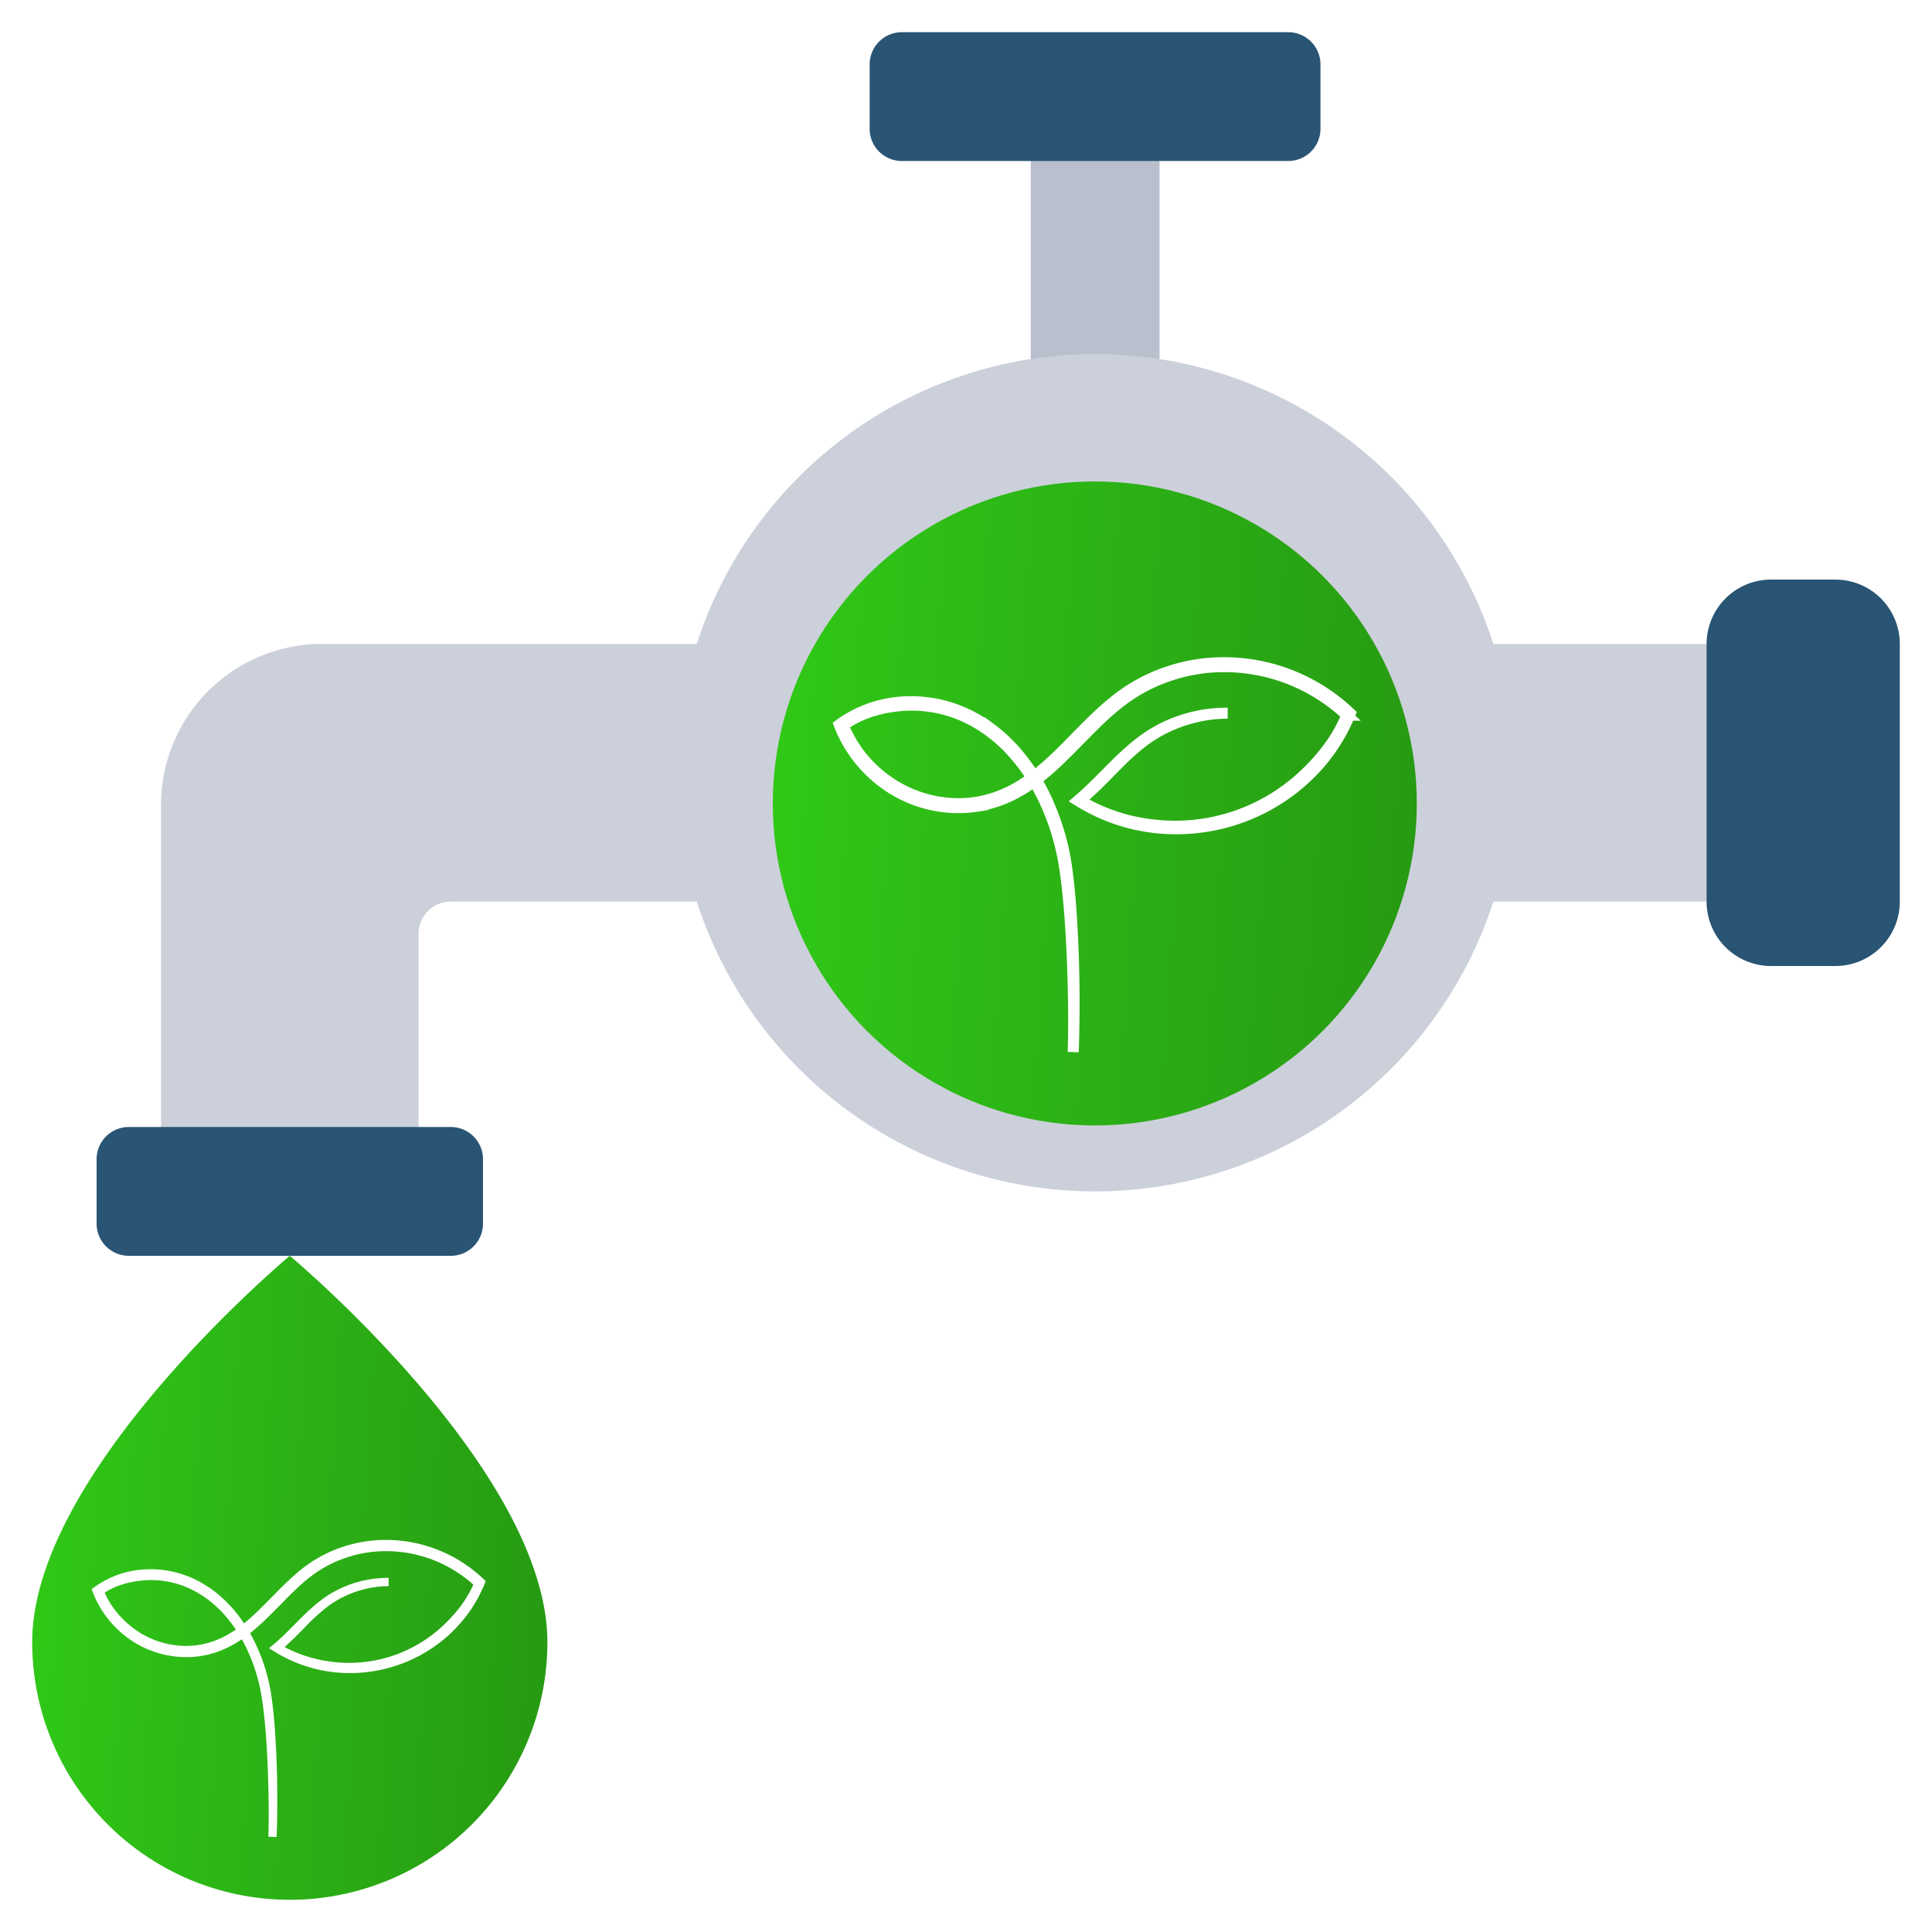 <svg width="60" height="60" fill="none" xmlns="http://www.w3.org/2000/svg"><g clip-path="url(#clip0_300_483)"><path d="M17 51a8 8 0 01-16 0c0-5.333 8-12 8-12s8 6.667 8 12z" fill="url(#paint0_linear_300_483)"/><path d="M32.01 4h4v8h-4V4z" fill="#B9BFCC"/><path d="M55 19.998v8h-8.622a13 13 0 01-24.74 0H14a1 1 0 00-1 1v7H5v-11a5 5 0 015-5h11.638a13 13 0 0124.74 0H55z" fill="#CCD0DA"/><path d="M14 35H4a1 1 0 00-1 1v2a1 1 0 001 1h10a1 1 0 001-1v-2a1 1 0 00-1-1zM40.008 1h-12a1 1 0 00-1 1v2a1 1 0 001 1h12a1 1 0 001-1V2a1 1 0 00-1-1zM57 18h-2a2 2 0 00-2 2v8a2 2 0 002 2h2a2 2 0 002-2v-8a2 2 0 00-2-2z" fill="#295474"/><g filter="url(#filter0_d_300_483)"><circle cx="34" cy="24" r="10" fill="url(#paint1_linear_300_483)"/><mask id="path-8-outside-1_300_483" maskUnits="userSpaceOnUse" x="25.064" y="18.629" width="18" height="14" fill="#000"><path fill="#fff" d="M25.064 18.629h18v14h-18z"/><path d="M38.125 21.196a4.475 4.475 0 00-1.355.22c-.435.143-.85.35-1.219.623-.37.271-.697.596-1.019.923-.32.33-.641.646-.99.949a5.644 5.644 0 002.32.761 5.83 5.83 0 004.55-1.478c.606-.553 1.105-1.175 1.415-1.934a5.63 5.63 0 00-1.946-1.188 5.583 5.583 0 00-2.258-.306 5.337 5.337 0 00-2.181.649 5.079 5.079 0 00-.483.306c-.155.113-.306.23-.45.356-.292.25-.565.522-.836.797s-.54.554-.823.821a8.705 8.705 0 01-.437.388 5.562 5.562 0 01-.591.433c-.042.026-.083.053-.126.077l-.128.072c-.042.025-.087.045-.13.068l-.067.033-.067.03-.135.06c-.092.034-.183.071-.277.099-.093.032-.19.054-.284.08l-.145.03-.072.014-.073.01a3.72 3.72 0 01-.588.042 3.915 3.915 0 01-2.21-.713 4.077 4.077 0 01-1.44-1.822l-.015-.042.035-.026a3.719 3.719 0 011.847-.674 4.063 4.063 0 011.94.311c.303.13.59.297.858.49a5 5 0 01.733.661 6.25 6.25 0 011.065 1.65 7.81 7.81 0 01.468 1.398c.035.161.068.322.093.484.049.324.087.649.116.975.016.162.027.326.04.489.01.163.023.326.03.489a42.557 42.557 0 01.04 3.92 38.103 38.103 0 000-1.96 43.043 43.043 0 00-.082-1.957c-.01-.163-.024-.326-.036-.489-.015-.163-.027-.325-.045-.488a15.413 15.413 0 00-.125-.97 7.549 7.549 0 00-.568-1.86 6.155 6.155 0 00-1.06-1.623 4.89 4.89 0 00-.724-.644 4.36 4.36 0 00-.842-.475 3.96 3.96 0 00-1.891-.291c-.64.06-1.249.235-1.769.613a3.899 3.899 0 001.401 1.743 3.811 3.811 0 002.142.686c.19.001.38-.012.568-.04l.07-.011.07-.014.14-.03c.091-.024.184-.045.274-.077.091-.027.18-.063.268-.097.044-.018.087-.038.13-.057l.065-.03.064-.032c.042-.022.086-.042.127-.066l.124-.07.122-.076a5.461 5.461 0 00.577-.424 8.41 8.41 0 00.43-.383c.28-.264.546-.544.819-.819.272-.276.548-.549.844-.803.148-.127.302-.247.46-.362a5.1 5.1 0 01.497-.313 5.464 5.464 0 012.234-.66 5.71 5.71 0 012.307.317 5.744 5.744 0 011.985 1.217l.029.027-.015.037c-.081.193-.17.382-.271.566-.102.183-.212.36-.333.532-.123.17-.252.334-.391.49a5.891 5.891 0 01-2.6 1.68 5.92 5.92 0 01-2.472.24 5.689 5.689 0 01-2.342-.816l-.034-.021.03-.026c.35-.297.668-.628.993-.954.325-.325.657-.648 1.033-.917.374-.27.793-.477 1.233-.615a4.498 4.498 0 011.36-.203z"/></mask><path d="M38.125 21.196a4.475 4.475 0 00-1.355.22c-.435.143-.85.35-1.219.623-.37.271-.697.596-1.019.923-.32.33-.641.646-.99.949a5.644 5.644 0 002.32.761 5.83 5.83 0 004.55-1.478c.606-.553 1.105-1.175 1.415-1.934a5.63 5.63 0 00-1.946-1.188 5.583 5.583 0 00-2.258-.306 5.337 5.337 0 00-2.181.649 5.079 5.079 0 00-.483.306c-.155.113-.306.23-.45.356-.292.25-.565.522-.836.797s-.54.554-.823.821a8.705 8.705 0 01-.437.388 5.562 5.562 0 01-.591.433c-.042.026-.083.053-.126.077l-.128.072c-.042.025-.087.045-.13.068l-.067.033-.067.03-.135.06c-.092.034-.183.071-.277.099-.093.032-.19.054-.284.08l-.145.03-.072.014-.073.01a3.72 3.72 0 01-.588.042 3.915 3.915 0 01-2.21-.713 4.077 4.077 0 01-1.44-1.822l-.015-.042.035-.026a3.719 3.719 0 011.847-.674 4.063 4.063 0 011.94.311c.303.13.59.297.858.49a5 5 0 01.733.661 6.25 6.25 0 011.065 1.65 7.81 7.81 0 01.468 1.398c.035.161.068.322.093.484.049.324.087.649.116.975.016.162.027.326.04.489.01.163.023.326.03.489a42.557 42.557 0 01.04 3.92 38.103 38.103 0 000-1.96 43.043 43.043 0 00-.082-1.957c-.01-.163-.024-.326-.036-.489-.015-.163-.027-.325-.045-.488a15.413 15.413 0 00-.125-.97 7.549 7.549 0 00-.568-1.86 6.155 6.155 0 00-1.06-1.623 4.89 4.89 0 00-.724-.644 4.36 4.36 0 00-.842-.475 3.96 3.96 0 00-1.891-.291c-.64.06-1.249.235-1.769.613a3.899 3.899 0 001.401 1.743 3.811 3.811 0 002.142.686c.19.001.38-.012.568-.04l.07-.011.07-.014.14-.03c.091-.024.184-.045.274-.077.091-.027.18-.063.268-.097.044-.018.087-.038.13-.057l.065-.03.064-.032c.042-.022.086-.042.127-.066l.124-.07.122-.076a5.461 5.461 0 00.577-.424 8.41 8.41 0 00.43-.383c.28-.264.546-.544.819-.819.272-.276.548-.549.844-.803.148-.127.302-.247.46-.362a5.1 5.1 0 01.497-.313 5.464 5.464 0 012.234-.66 5.71 5.71 0 012.307.317 5.744 5.744 0 011.985 1.217l.029.027-.015.037c-.081.193-.17.382-.271.566-.102.183-.212.36-.333.532-.123.17-.252.334-.391.49a5.891 5.891 0 01-2.6 1.68 5.92 5.92 0 01-2.472.24 5.689 5.689 0 01-2.342-.816l-.034-.021.03-.026c.35-.297.668-.628.993-.954.325-.325.657-.648 1.033-.917.374-.27.793-.477 1.233-.615a4.498 4.498 0 011.36-.203z" fill="#fff"/><path d="M38.125 21.196a4.475 4.475 0 00-1.355.22c-.435.143-.85.35-1.219.623-.37.271-.697.596-1.019.923-.32.33-.641.646-.99.949a5.644 5.644 0 002.32.761 5.83 5.83 0 004.55-1.478c.606-.553 1.105-1.175 1.415-1.934a5.63 5.63 0 00-1.946-1.188 5.583 5.583 0 00-2.258-.306 5.337 5.337 0 00-2.181.649 5.079 5.079 0 00-.483.306c-.155.113-.306.23-.45.356-.292.25-.565.522-.836.797s-.54.554-.823.821a8.705 8.705 0 01-.437.388 5.562 5.562 0 01-.591.433c-.042.026-.083.053-.126.077l-.128.072c-.042.025-.087.045-.13.068l-.067.033-.067.03-.135.06c-.092.034-.183.071-.277.099-.093.032-.19.054-.284.08l-.145.03-.072.014-.073.01a3.72 3.72 0 01-.588.042 3.915 3.915 0 01-2.21-.713 4.077 4.077 0 01-1.44-1.822l-.015-.042.035-.026a3.719 3.719 0 011.847-.674 4.063 4.063 0 011.94.311c.303.13.59.297.858.49a5 5 0 01.733.661 6.25 6.25 0 011.065 1.65 7.81 7.81 0 01.468 1.398c.035.161.068.322.093.484.049.324.087.649.116.975.016.162.027.326.04.489.01.163.023.326.03.489a42.557 42.557 0 01.04 3.92 38.103 38.103 0 000-1.96 43.043 43.043 0 00-.082-1.957c-.01-.163-.024-.326-.036-.489-.015-.163-.027-.325-.045-.488a15.413 15.413 0 00-.125-.97 7.549 7.549 0 00-.568-1.86 6.155 6.155 0 00-1.06-1.623 4.89 4.89 0 00-.724-.644 4.36 4.36 0 00-.842-.475 3.96 3.96 0 00-1.891-.291c-.64.06-1.249.235-1.769.613a3.899 3.899 0 001.401 1.743 3.811 3.811 0 002.142.686c.19.001.38-.012.568-.04l.07-.011.07-.014.14-.03c.091-.024.184-.045.274-.077.091-.027.18-.063.268-.097.044-.018.087-.038.13-.057l.065-.03.064-.032c.042-.022.086-.042.127-.066l.124-.07.122-.076a5.461 5.461 0 00.577-.424 8.41 8.41 0 00.43-.383c.28-.264.546-.544.819-.819.272-.276.548-.549.844-.803.148-.127.302-.247.46-.362a5.1 5.1 0 01.497-.313 5.464 5.464 0 012.234-.66 5.71 5.71 0 012.307.317 5.744 5.744 0 011.985 1.217l.029.027-.015.037c-.081.193-.17.382-.271.566-.102.183-.212.36-.333.532-.123.17-.252.334-.391.49a5.891 5.891 0 01-2.6 1.68 5.92 5.92 0 01-2.472.24 5.689 5.689 0 01-2.342-.816l-.034-.021.03-.026c.35-.297.668-.628.993-.954.325-.325.657-.648 1.033-.917.374-.27.793-.477 1.233-.615a4.498 4.498 0 011.36-.203z" stroke="#fff" stroke-width=".341" mask="url(#path-8-outside-1_300_483)"/><mask id="path-9-outside-2_300_483" maskUnits="userSpaceOnUse" x="2" y="46" width="14" height="11" fill="#000"><path fill="#fff" d="M2 46h14v11H2z"/><path d="M12.068 48.178a3.352 3.352 0 00-1.935.634 6.319 6.319 0 00-.766.694c-.242.248-.482.486-.745.713.53.321 1.129.506 1.744.573a4.384 4.384 0 003.422-1.111c.455-.416.831-.884 1.064-1.455a4.237 4.237 0 00-1.464-.893 4.197 4.197 0 00-1.697-.23 4.012 4.012 0 00-1.64.488 3.82 3.82 0 00-.363.23c-.117.085-.23.173-.34.268-.218.188-.424.392-.627.6-.204.206-.406.416-.62.617a6.08 6.08 0 01-.328.291 4.099 4.099 0 01-.444.325l-.094.059-.097.054c-.032.019-.065.034-.098.05l-.05.026-.05.022-.102.045c-.069.026-.138.054-.208.075-.07.024-.143.04-.214.06l-.109.022-.054.01-.055.009a2.944 2.944 0 01-2.103-.505 3.065 3.065 0 01-1.083-1.37L3 48.447l.027-.02a2.796 2.796 0 011.388-.506 3.056 3.056 0 011.459.234c.228.098.444.223.645.368.2.147.384.315.552.497.333.367.598.791.8 1.241a5.465 5.465 0 01.352 1.052c.026.12.051.241.07.363.037.244.065.488.087.733.012.122.02.245.03.367.008.123.017.246.023.368a31.976 31.976 0 01.03 2.948 28.408 28.408 0 000-1.474c-.01-.49-.03-.982-.062-1.472-.007-.122-.018-.244-.027-.367-.011-.122-.02-.244-.034-.366a11.594 11.594 0 00-.094-.73 5.69 5.69 0 00-.427-1.399 4.63 4.63 0 00-.797-1.22 3.674 3.674 0 00-.544-.484 3.279 3.279 0 00-.633-.357 2.978 2.978 0 00-1.422-.22c-.481.046-.94.177-1.33.462.212.533.585.981 1.053 1.31a2.863 2.863 0 001.61.516c.144.001.287-.009.428-.03l.053-.009.052-.01.105-.022c.07-.019.139-.034.206-.058.069-.02.135-.047.202-.073l.098-.043.049-.022.048-.025c.031-.016.064-.031.095-.05l.094-.052.091-.057c.03-.018.06-.039.09-.059.12-.08.233-.168.344-.26.111-.091.218-.189.323-.288.21-.198.411-.408.616-.615.204-.208.412-.413.635-.604a4.025 4.025 0 01.719-.508 4.108 4.108 0 011.68-.496 4.278 4.278 0 011.734.238 4.321 4.321 0 011.493.915l.022.02-.011.028a4.68 4.68 0 01-.204.426c-.077.137-.16.271-.25.4a4.617 4.617 0 01-.626.703 4.45 4.45 0 01-3.481 1.11 4.277 4.277 0 01-1.762-.615l-.026-.016.023-.019c.263-.223.503-.472.747-.717s.494-.488.776-.69c.281-.203.597-.359.927-.462a3.377 3.377 0 011.022-.153z"/></mask><path d="M12.068 48.178a3.352 3.352 0 00-1.935.634 6.319 6.319 0 00-.766.694c-.242.248-.482.486-.745.713.53.321 1.129.506 1.744.573a4.384 4.384 0 003.422-1.111c.455-.416.831-.884 1.064-1.455a4.237 4.237 0 00-1.464-.893 4.197 4.197 0 00-1.697-.23 4.012 4.012 0 00-1.64.488 3.82 3.82 0 00-.363.23c-.117.085-.23.173-.34.268-.218.188-.424.392-.627.6-.204.206-.406.416-.62.617a6.08 6.08 0 01-.328.291 4.099 4.099 0 01-.444.325l-.094.059-.097.054c-.032.019-.065.034-.098.05l-.05.026-.05.022-.102.045c-.069.026-.138.054-.208.075-.07.024-.143.04-.214.06l-.109.022-.054.01-.055.009a2.944 2.944 0 01-2.103-.505 3.065 3.065 0 01-1.083-1.37L3 48.447l.027-.02a2.796 2.796 0 011.388-.506 3.056 3.056 0 011.459.234c.228.098.444.223.645.368.2.147.384.315.552.497.333.367.598.791.8 1.241a5.465 5.465 0 01.352 1.052c.026.12.051.241.07.363.037.244.065.488.087.733.012.122.02.245.03.367.008.123.017.246.023.368a31.976 31.976 0 01.03 2.948 28.408 28.408 0 000-1.474c-.01-.49-.03-.982-.062-1.472-.007-.122-.018-.244-.027-.367-.011-.122-.02-.244-.034-.366a11.594 11.594 0 00-.094-.73 5.69 5.69 0 00-.427-1.399 4.63 4.63 0 00-.797-1.22 3.674 3.674 0 00-.544-.484 3.279 3.279 0 00-.633-.357 2.978 2.978 0 00-1.422-.22c-.481.046-.94.177-1.33.462.212.533.585.981 1.053 1.31a2.863 2.863 0 001.61.516c.144.001.287-.009.428-.03l.053-.009.052-.01.105-.022c.07-.019.139-.034.206-.058.069-.02.135-.047.202-.073l.098-.043.049-.022.048-.025c.031-.016.064-.031.095-.05l.094-.052.091-.057c.03-.018.06-.039.09-.059.12-.08.233-.168.344-.26.111-.091.218-.189.323-.288.21-.198.411-.408.616-.615.204-.208.412-.413.635-.604a4.025 4.025 0 01.719-.508 4.108 4.108 0 011.68-.496 4.278 4.278 0 011.734.238 4.321 4.321 0 011.493.915l.022.02-.011.028a4.68 4.68 0 01-.204.426c-.077.137-.16.271-.25.4a4.617 4.617 0 01-.626.703 4.45 4.45 0 01-3.481 1.11 4.277 4.277 0 01-1.762-.615l-.026-.016.023-.019c.263-.223.503-.472.747-.717s.494-.488.776-.69c.281-.203.597-.359.927-.462a3.377 3.377 0 011.022-.153z" fill="#fff"/><path d="M12.068 48.178a3.352 3.352 0 00-1.935.634 6.319 6.319 0 00-.766.694c-.242.248-.482.486-.745.713.53.321 1.129.506 1.744.573a4.384 4.384 0 003.422-1.111c.455-.416.831-.884 1.064-1.455a4.237 4.237 0 00-1.464-.893 4.197 4.197 0 00-1.697-.23 4.012 4.012 0 00-1.64.488 3.82 3.82 0 00-.363.23c-.117.085-.23.173-.34.268-.218.188-.424.392-.627.6-.204.206-.406.416-.62.617a6.08 6.08 0 01-.328.291 4.099 4.099 0 01-.444.325l-.094.059-.097.054c-.032.019-.065.034-.098.05l-.05.026-.05.022-.102.045c-.069.026-.138.054-.208.075-.07.024-.143.04-.214.06l-.109.022-.054.01-.055.009a2.944 2.944 0 01-2.103-.505 3.065 3.065 0 01-1.083-1.37L3 48.447l.027-.02a2.796 2.796 0 011.388-.506 3.056 3.056 0 011.459.234c.228.098.444.223.645.368.2.147.384.315.552.497.333.367.598.791.8 1.241a5.465 5.465 0 01.352 1.052c.026.12.051.241.07.363.037.244.065.488.087.733.012.122.02.245.03.367.008.123.017.246.023.368a31.976 31.976 0 01.03 2.948 28.408 28.408 0 000-1.474c-.01-.49-.03-.982-.062-1.472-.007-.122-.018-.244-.027-.367-.011-.122-.02-.244-.034-.366a11.594 11.594 0 00-.094-.73 5.69 5.69 0 00-.427-1.399 4.63 4.63 0 00-.797-1.22 3.674 3.674 0 00-.544-.484 3.279 3.279 0 00-.633-.357 2.978 2.978 0 00-1.422-.22c-.481.046-.94.177-1.33.462.212.533.585.981 1.053 1.31a2.863 2.863 0 001.61.516c.144.001.287-.009.428-.03l.053-.009.052-.01.105-.022c.07-.019.139-.034.206-.058.069-.02.135-.047.202-.073l.098-.043.049-.022.048-.025c.031-.016.064-.031.095-.05l.094-.052.091-.057c.03-.018.06-.039.09-.059.12-.08.233-.168.344-.26.111-.091.218-.189.323-.288.21-.198.411-.408.616-.615.204-.208.412-.413.635-.604a4.025 4.025 0 01.719-.508 4.108 4.108 0 011.68-.496 4.278 4.278 0 011.734.238 4.321 4.321 0 011.493.915l.022.02-.011.028a4.68 4.68 0 01-.204.426c-.077.137-.16.271-.25.4a4.617 4.617 0 01-.626.703 4.45 4.45 0 01-3.481 1.11 4.277 4.277 0 01-1.762-.615l-.026-.016.023-.019c.263-.223.503-.472.747-.717s.494-.488.776-.69c.281-.203.597-.359.927-.462a3.377 3.377 0 011.022-.153z" stroke="#fff" stroke-width=".256" mask="url(#path-9-outside-2_300_483)"/></g></g><defs><linearGradient id="paint0_linear_300_483" x1="1" y1="42.75" x2="17.57" y2="43.687" gradientUnits="userSpaceOnUse"><stop stop-color="#30C917"/><stop offset="1" stop-color="#279A13"/></linearGradient><linearGradient id="paint1_linear_300_483" x1="24" y1="17.75" x2="44.675" y2="19.212" gradientUnits="userSpaceOnUse"><stop stop-color="#30C917"/><stop offset="1" stop-color="#279A13"/></linearGradient><clipPath id="clip0_300_483"><path fill="#fff" d="M0 0h60v60H0z"/></clipPath><filter id="filter0_d_300_483" x="-4.774" y="7.333" width="56.393" height="57.336" filterUnits="userSpaceOnUse" color-interpolation-filters="sRGB"><feFlood flood-opacity="0" result="BackgroundImageFix"/><feColorMatrix in="SourceAlpha" values="0 0 0 0 0 0 0 0 0 0 0 0 0 0 0 0 0 0 127 0" result="hardAlpha"/><feOffset dy=".952"/><feGaussianBlur stdDeviation="3.81"/><feComposite in2="hardAlpha" operator="out"/><feColorMatrix values="0 0 0 0 0.104 0 0 0 0 0.066 0 0 0 0 0.031 0 0 0 0.12 0"/><feBlend in2="BackgroundImageFix" result="effect1_dropShadow_300_483"/><feBlend in="SourceGraphic" in2="effect1_dropShadow_300_483" result="shape"/></filter></defs></svg>